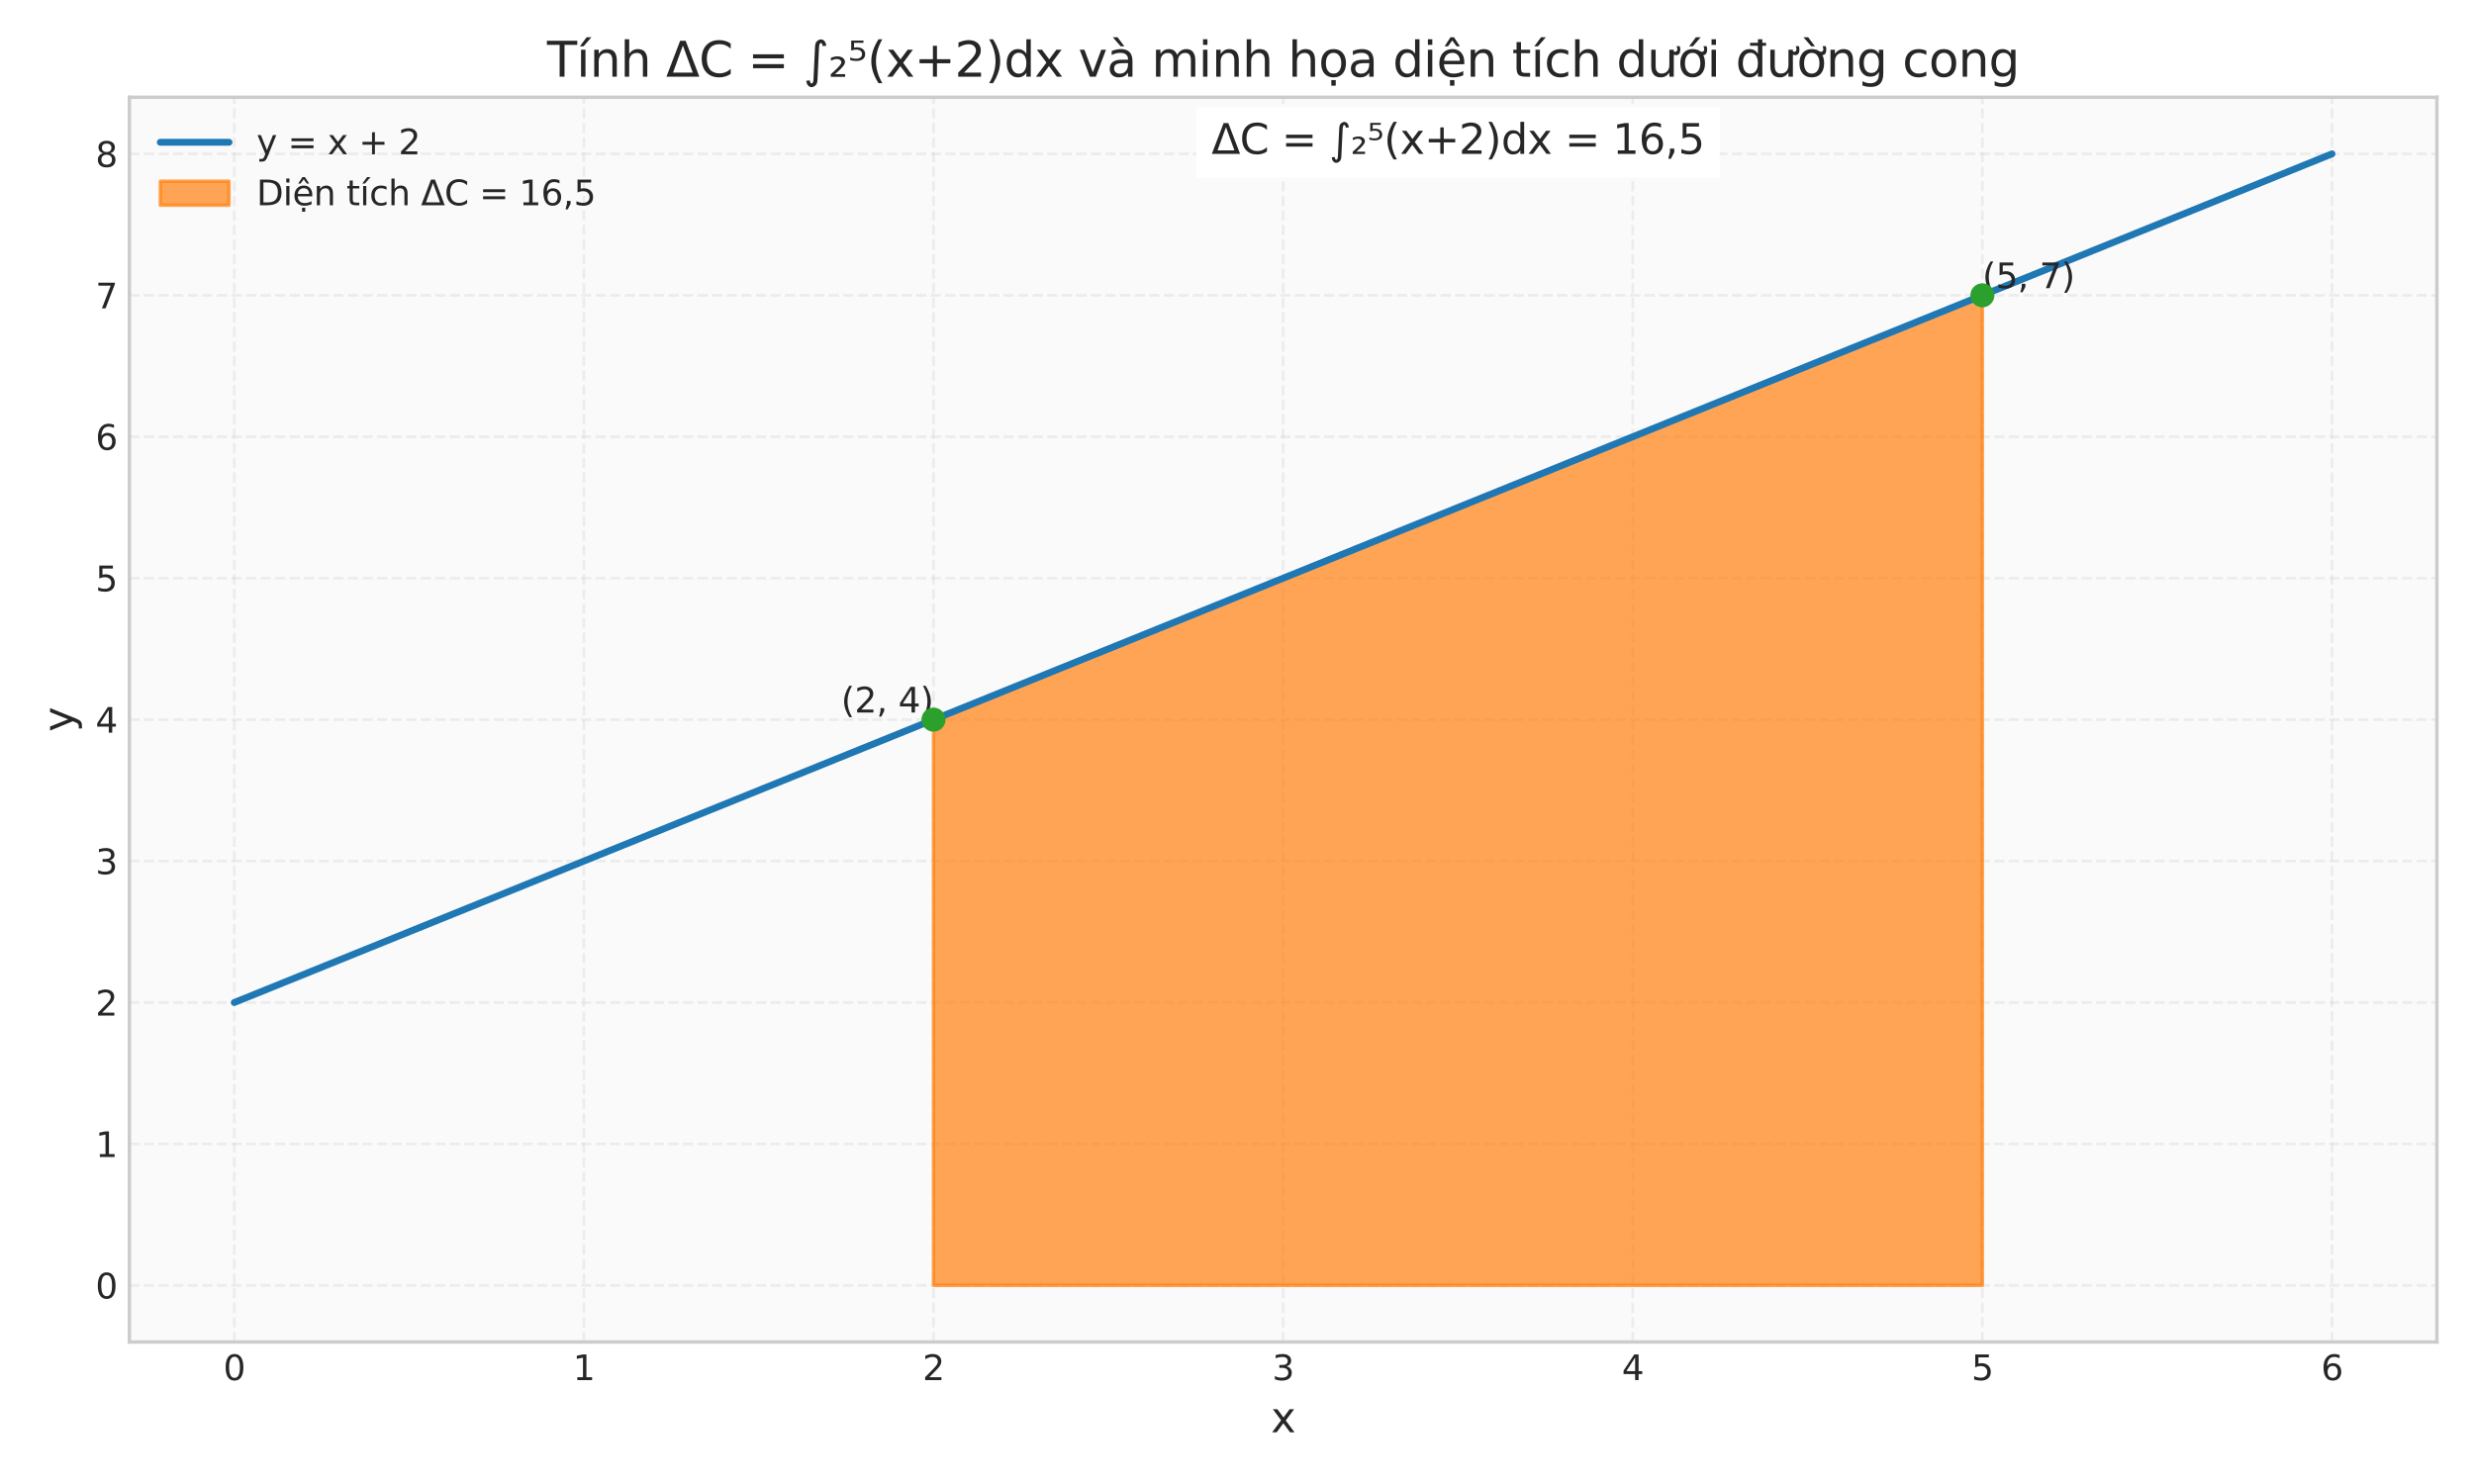<?xml version="1.0" encoding="utf-8" standalone="no"?>
<!DOCTYPE svg PUBLIC "-//W3C//DTD SVG 1.1//EN"
  "http://www.w3.org/Graphics/SVG/1.1/DTD/svg11.dtd">
<svg xmlns:xlink="http://www.w3.org/1999/xlink" width="720pt" height="432pt" viewBox="0 0 720 432" xmlns="http://www.w3.org/2000/svg" version="1.1">
 <defs>
  <style type="text/css">*{stroke-linejoin: round; stroke-linecap: butt}</style>
 </defs>
 <g id="figure_1">
  <g id="patch_1">
   <path d="M 0 432 
L 720 432 
L 720 0 
L 0 0 
z
" style="fill: #ffffff"/>
  </g>
  <g id="axes_1">
   <g id="patch_2">
    <path d="M 37.65 390.66 
L 709.2 390.66 
L 709.2 28.32 
L 37.65 28.32 
z
" style="fill: #fafafa"/>
   </g>
   <g id="matplotlib.axis_1">
    <g id="xtick_1">
     <g id="line2d_1">
      <path d="M 68.175 390.66 
L 68.175 28.32 
" clip-path="url(#p4ebf828d10)" style="fill: none; stroke-dasharray: 2.96,1.28; stroke-dashoffset: 0; stroke: #cccccc; stroke-opacity: 0.3; stroke-width: 0.8"/>
     </g>
     <g id="line2d_2"/>
     <g id="text_1">
      <!-- 0 -->
      <g style="fill: #262626" transform="translate(64.994 401.758) scale(0.1 -0.1)">
       <defs>
        <path id="DejaVuSans-30" d="M 2034 4250 
Q 1547 4250 1301 3770 
Q 1056 3291 1056 2328 
Q 1056 1369 1301 889 
Q 1547 409 2034 409 
Q 2525 409 2770 889 
Q 3016 1369 3016 2328 
Q 3016 3291 2770 3770 
Q 2525 4250 2034 4250 
z
M 2034 4750 
Q 2819 4750 3233 4129 
Q 3647 3509 3647 2328 
Q 3647 1150 3233 529 
Q 2819 -91 2034 -91 
Q 1250 -91 836 529 
Q 422 1150 422 2328 
Q 422 3509 836 4129 
Q 1250 4750 2034 4750 
z
" transform="scale(0.016)"/>
       </defs>
       <use xlink:href="#DejaVuSans-30"/>
      </g>
     </g>
    </g>
    <g id="xtick_2">
     <g id="line2d_3">
      <path d="M 169.925 390.66 
L 169.925 28.32 
" clip-path="url(#p4ebf828d10)" style="fill: none; stroke-dasharray: 2.96,1.28; stroke-dashoffset: 0; stroke: #cccccc; stroke-opacity: 0.3; stroke-width: 0.8"/>
     </g>
     <g id="line2d_4"/>
     <g id="text_2">
      <!-- 1 -->
      <g style="fill: #262626" transform="translate(166.744 401.758) scale(0.1 -0.1)">
       <defs>
        <path id="DejaVuSans-31" d="M 794 531 
L 1825 531 
L 1825 4091 
L 703 3866 
L 703 4441 
L 1819 4666 
L 2450 4666 
L 2450 531 
L 3481 531 
L 3481 0 
L 794 0 
L 794 531 
z
" transform="scale(0.016)"/>
       </defs>
       <use xlink:href="#DejaVuSans-31"/>
      </g>
     </g>
    </g>
    <g id="xtick_3">
     <g id="line2d_5">
      <path d="M 271.675 390.66 
L 271.675 28.32 
" clip-path="url(#p4ebf828d10)" style="fill: none; stroke-dasharray: 2.96,1.28; stroke-dashoffset: 0; stroke: #cccccc; stroke-opacity: 0.3; stroke-width: 0.8"/>
     </g>
     <g id="line2d_6"/>
     <g id="text_3">
      <!-- 2 -->
      <g style="fill: #262626" transform="translate(268.494 401.758) scale(0.1 -0.1)">
       <defs>
        <path id="DejaVuSans-32" d="M 1228 531 
L 3431 531 
L 3431 0 
L 469 0 
L 469 531 
Q 828 903 1448 1529 
Q 2069 2156 2228 2338 
Q 2531 2678 2651 2914 
Q 2772 3150 2772 3378 
Q 2772 3750 2511 3984 
Q 2250 4219 1831 4219 
Q 1534 4219 1204 4116 
Q 875 4013 500 3803 
L 500 4441 
Q 881 4594 1212 4672 
Q 1544 4750 1819 4750 
Q 2544 4750 2975 4387 
Q 3406 4025 3406 3419 
Q 3406 3131 3298 2873 
Q 3191 2616 2906 2266 
Q 2828 2175 2409 1742 
Q 1991 1309 1228 531 
z
" transform="scale(0.016)"/>
       </defs>
       <use xlink:href="#DejaVuSans-32"/>
      </g>
     </g>
    </g>
    <g id="xtick_4">
     <g id="line2d_7">
      <path d="M 373.425 390.66 
L 373.425 28.32 
" clip-path="url(#p4ebf828d10)" style="fill: none; stroke-dasharray: 2.96,1.28; stroke-dashoffset: 0; stroke: #cccccc; stroke-opacity: 0.3; stroke-width: 0.8"/>
     </g>
     <g id="line2d_8"/>
     <g id="text_4">
      <!-- 3 -->
      <g style="fill: #262626" transform="translate(370.244 401.758) scale(0.1 -0.1)">
       <defs>
        <path id="DejaVuSans-33" d="M 2597 2516 
Q 3050 2419 3304 2112 
Q 3559 1806 3559 1356 
Q 3559 666 3084 287 
Q 2609 -91 1734 -91 
Q 1441 -91 1130 -33 
Q 819 25 488 141 
L 488 750 
Q 750 597 1062 519 
Q 1375 441 1716 441 
Q 2309 441 2620 675 
Q 2931 909 2931 1356 
Q 2931 1769 2642 2001 
Q 2353 2234 1838 2234 
L 1294 2234 
L 1294 2753 
L 1863 2753 
Q 2328 2753 2575 2939 
Q 2822 3125 2822 3475 
Q 2822 3834 2567 4026 
Q 2313 4219 1838 4219 
Q 1578 4219 1281 4162 
Q 984 4106 628 3988 
L 628 4550 
Q 988 4650 1302 4700 
Q 1616 4750 1894 4750 
Q 2613 4750 3031 4423 
Q 3450 4097 3450 3541 
Q 3450 3153 3228 2886 
Q 3006 2619 2597 2516 
z
" transform="scale(0.016)"/>
       </defs>
       <use xlink:href="#DejaVuSans-33"/>
      </g>
     </g>
    </g>
    <g id="xtick_5">
     <g id="line2d_9">
      <path d="M 475.175 390.66 
L 475.175 28.32 
" clip-path="url(#p4ebf828d10)" style="fill: none; stroke-dasharray: 2.96,1.28; stroke-dashoffset: 0; stroke: #cccccc; stroke-opacity: 0.3; stroke-width: 0.8"/>
     </g>
     <g id="line2d_10"/>
     <g id="text_5">
      <!-- 4 -->
      <g style="fill: #262626" transform="translate(471.994 401.758) scale(0.1 -0.1)">
       <defs>
        <path id="DejaVuSans-34" d="M 2419 4116 
L 825 1625 
L 2419 1625 
L 2419 4116 
z
M 2253 4666 
L 3047 4666 
L 3047 1625 
L 3713 1625 
L 3713 1100 
L 3047 1100 
L 3047 0 
L 2419 0 
L 2419 1100 
L 313 1100 
L 313 1709 
L 2253 4666 
z
" transform="scale(0.016)"/>
       </defs>
       <use xlink:href="#DejaVuSans-34"/>
      </g>
     </g>
    </g>
    <g id="xtick_6">
     <g id="line2d_11">
      <path d="M 576.925 390.66 
L 576.925 28.32 
" clip-path="url(#p4ebf828d10)" style="fill: none; stroke-dasharray: 2.96,1.28; stroke-dashoffset: 0; stroke: #cccccc; stroke-opacity: 0.3; stroke-width: 0.8"/>
     </g>
     <g id="line2d_12"/>
     <g id="text_6">
      <!-- 5 -->
      <g style="fill: #262626" transform="translate(573.744 401.758) scale(0.1 -0.1)">
       <defs>
        <path id="DejaVuSans-35" d="M 691 4666 
L 3169 4666 
L 3169 4134 
L 1269 4134 
L 1269 2991 
Q 1406 3038 1543 3061 
Q 1681 3084 1819 3084 
Q 2600 3084 3056 2656 
Q 3513 2228 3513 1497 
Q 3513 744 3044 326 
Q 2575 -91 1722 -91 
Q 1428 -91 1123 -41 
Q 819 9 494 109 
L 494 744 
Q 775 591 1075 516 
Q 1375 441 1709 441 
Q 2250 441 2565 725 
Q 2881 1009 2881 1497 
Q 2881 1984 2565 2268 
Q 2250 2553 1709 2553 
Q 1456 2553 1204 2497 
Q 953 2441 691 2322 
L 691 4666 
z
" transform="scale(0.016)"/>
       </defs>
       <use xlink:href="#DejaVuSans-35"/>
      </g>
     </g>
    </g>
    <g id="xtick_7">
     <g id="line2d_13">
      <path d="M 678.675 390.66 
L 678.675 28.32 
" clip-path="url(#p4ebf828d10)" style="fill: none; stroke-dasharray: 2.96,1.28; stroke-dashoffset: 0; stroke: #cccccc; stroke-opacity: 0.3; stroke-width: 0.8"/>
     </g>
     <g id="line2d_14"/>
     <g id="text_7">
      <!-- 6 -->
      <g style="fill: #262626" transform="translate(675.494 401.758) scale(0.1 -0.1)">
       <defs>
        <path id="DejaVuSans-36" d="M 2113 2584 
Q 1688 2584 1439 2293 
Q 1191 2003 1191 1497 
Q 1191 994 1439 701 
Q 1688 409 2113 409 
Q 2538 409 2786 701 
Q 3034 994 3034 1497 
Q 3034 2003 2786 2293 
Q 2538 2584 2113 2584 
z
M 3366 4563 
L 3366 3988 
Q 3128 4100 2886 4159 
Q 2644 4219 2406 4219 
Q 1781 4219 1451 3797 
Q 1122 3375 1075 2522 
Q 1259 2794 1537 2939 
Q 1816 3084 2150 3084 
Q 2853 3084 3261 2657 
Q 3669 2231 3669 1497 
Q 3669 778 3244 343 
Q 2819 -91 2113 -91 
Q 1303 -91 875 529 
Q 447 1150 447 2328 
Q 447 3434 972 4092 
Q 1497 4750 2381 4750 
Q 2619 4750 2861 4703 
Q 3103 4656 3366 4563 
z
" transform="scale(0.016)"/>
       </defs>
       <use xlink:href="#DejaVuSans-36"/>
      </g>
     </g>
    </g>
    <g id="text_8">
     <!-- x -->
     <g style="fill: #262626" transform="translate(369.874 416.956) scale(0.12 -0.12)">
      <defs>
       <path id="DejaVuSans-78" d="M 3513 3500 
L 2247 1797 
L 3578 0 
L 2900 0 
L 1881 1375 
L 863 0 
L 184 0 
L 1544 1831 
L 300 3500 
L 978 3500 
L 1906 2253 
L 2834 3500 
L 3513 3500 
z
" transform="scale(0.016)"/>
      </defs>
      <use xlink:href="#DejaVuSans-78"/>
     </g>
    </g>
   </g>
   <g id="matplotlib.axis_2">
    <g id="ytick_1">
     <g id="line2d_15">
      <path d="M 37.65 374.19 
L 709.2 374.19 
" clip-path="url(#p4ebf828d10)" style="fill: none; stroke-dasharray: 2.96,1.28; stroke-dashoffset: 0; stroke: #cccccc; stroke-opacity: 0.3; stroke-width: 0.8"/>
     </g>
     <g id="line2d_16"/>
     <g id="text_9">
      <!-- 0 -->
      <g style="fill: #262626" transform="translate(27.788 377.989) scale(0.1 -0.1)">
       <use xlink:href="#DejaVuSans-30"/>
      </g>
     </g>
    </g>
    <g id="ytick_2">
     <g id="line2d_17">
      <path d="M 37.65 333.015 
L 709.2 333.015 
" clip-path="url(#p4ebf828d10)" style="fill: none; stroke-dasharray: 2.96,1.28; stroke-dashoffset: 0; stroke: #cccccc; stroke-opacity: 0.3; stroke-width: 0.8"/>
     </g>
     <g id="line2d_18"/>
     <g id="text_10">
      <!-- 1 -->
      <g style="fill: #262626" transform="translate(27.788 336.814) scale(0.1 -0.1)">
       <use xlink:href="#DejaVuSans-31"/>
      </g>
     </g>
    </g>
    <g id="ytick_3">
     <g id="line2d_19">
      <path d="M 37.65 291.84 
L 709.2 291.84 
" clip-path="url(#p4ebf828d10)" style="fill: none; stroke-dasharray: 2.96,1.28; stroke-dashoffset: 0; stroke: #cccccc; stroke-opacity: 0.3; stroke-width: 0.8"/>
     </g>
     <g id="line2d_20"/>
     <g id="text_11">
      <!-- 2 -->
      <g style="fill: #262626" transform="translate(27.788 295.639) scale(0.1 -0.1)">
       <use xlink:href="#DejaVuSans-32"/>
      </g>
     </g>
    </g>
    <g id="ytick_4">
     <g id="line2d_21">
      <path d="M 37.65 250.665 
L 709.2 250.665 
" clip-path="url(#p4ebf828d10)" style="fill: none; stroke-dasharray: 2.96,1.28; stroke-dashoffset: 0; stroke: #cccccc; stroke-opacity: 0.3; stroke-width: 0.8"/>
     </g>
     <g id="line2d_22"/>
     <g id="text_12">
      <!-- 3 -->
      <g style="fill: #262626" transform="translate(27.788 254.464) scale(0.1 -0.1)">
       <use xlink:href="#DejaVuSans-33"/>
      </g>
     </g>
    </g>
    <g id="ytick_5">
     <g id="line2d_23">
      <path d="M 37.65 209.49 
L 709.2 209.49 
" clip-path="url(#p4ebf828d10)" style="fill: none; stroke-dasharray: 2.96,1.28; stroke-dashoffset: 0; stroke: #cccccc; stroke-opacity: 0.3; stroke-width: 0.8"/>
     </g>
     <g id="line2d_24"/>
     <g id="text_13">
      <!-- 4 -->
      <g style="fill: #262626" transform="translate(27.788 213.289) scale(0.1 -0.1)">
       <use xlink:href="#DejaVuSans-34"/>
      </g>
     </g>
    </g>
    <g id="ytick_6">
     <g id="line2d_25">
      <path d="M 37.65 168.315 
L 709.2 168.315 
" clip-path="url(#p4ebf828d10)" style="fill: none; stroke-dasharray: 2.96,1.28; stroke-dashoffset: 0; stroke: #cccccc; stroke-opacity: 0.3; stroke-width: 0.8"/>
     </g>
     <g id="line2d_26"/>
     <g id="text_14">
      <!-- 5 -->
      <g style="fill: #262626" transform="translate(27.788 172.114) scale(0.1 -0.1)">
       <use xlink:href="#DejaVuSans-35"/>
      </g>
     </g>
    </g>
    <g id="ytick_7">
     <g id="line2d_27">
      <path d="M 37.65 127.14 
L 709.2 127.14 
" clip-path="url(#p4ebf828d10)" style="fill: none; stroke-dasharray: 2.96,1.28; stroke-dashoffset: 0; stroke: #cccccc; stroke-opacity: 0.3; stroke-width: 0.8"/>
     </g>
     <g id="line2d_28"/>
     <g id="text_15">
      <!-- 6 -->
      <g style="fill: #262626" transform="translate(27.788 130.939) scale(0.1 -0.1)">
       <use xlink:href="#DejaVuSans-36"/>
      </g>
     </g>
    </g>
    <g id="ytick_8">
     <g id="line2d_29">
      <path d="M 37.65 85.965 
L 709.2 85.965 
" clip-path="url(#p4ebf828d10)" style="fill: none; stroke-dasharray: 2.96,1.28; stroke-dashoffset: 0; stroke: #cccccc; stroke-opacity: 0.3; stroke-width: 0.8"/>
     </g>
     <g id="line2d_30"/>
     <g id="text_16">
      <!-- 7 -->
      <g style="fill: #262626" transform="translate(27.788 89.764) scale(0.1 -0.1)">
       <defs>
        <path id="DejaVuSans-37" d="M 525 4666 
L 3525 4666 
L 3525 4397 
L 1831 0 
L 1172 0 
L 2766 4134 
L 525 4134 
L 525 4666 
z
" transform="scale(0.016)"/>
       </defs>
       <use xlink:href="#DejaVuSans-37"/>
      </g>
     </g>
    </g>
    <g id="ytick_9">
     <g id="line2d_31">
      <path d="M 37.65 44.79 
L 709.2 44.79 
" clip-path="url(#p4ebf828d10)" style="fill: none; stroke-dasharray: 2.96,1.28; stroke-dashoffset: 0; stroke: #cccccc; stroke-opacity: 0.3; stroke-width: 0.8"/>
     </g>
     <g id="line2d_32"/>
     <g id="text_17">
      <!-- 8 -->
      <g style="fill: #262626" transform="translate(27.788 48.589) scale(0.1 -0.1)">
       <defs>
        <path id="DejaVuSans-38" d="M 2034 2216 
Q 1584 2216 1326 1975 
Q 1069 1734 1069 1313 
Q 1069 891 1326 650 
Q 1584 409 2034 409 
Q 2484 409 2743 651 
Q 3003 894 3003 1313 
Q 3003 1734 2745 1975 
Q 2488 2216 2034 2216 
z
M 1403 2484 
Q 997 2584 770 2862 
Q 544 3141 544 3541 
Q 544 4100 942 4425 
Q 1341 4750 2034 4750 
Q 2731 4750 3128 4425 
Q 3525 4100 3525 3541 
Q 3525 3141 3298 2862 
Q 3072 2584 2669 2484 
Q 3125 2378 3379 2068 
Q 3634 1759 3634 1313 
Q 3634 634 3220 271 
Q 2806 -91 2034 -91 
Q 1263 -91 848 271 
Q 434 634 434 1313 
Q 434 1759 690 2068 
Q 947 2378 1403 2484 
z
M 1172 3481 
Q 1172 3119 1398 2916 
Q 1625 2713 2034 2713 
Q 2441 2713 2670 2916 
Q 2900 3119 2900 3481 
Q 2900 3844 2670 4047 
Q 2441 4250 2034 4250 
Q 1625 4250 1398 4047 
Q 1172 3844 1172 3481 
z
" transform="scale(0.016)"/>
       </defs>
       <use xlink:href="#DejaVuSans-38"/>
      </g>
     </g>
    </g>
    <g id="text_18">
     <!-- y -->
     <g style="fill: #262626" transform="translate(21.292 213.041) rotate(-90) scale(0.12 -0.12)">
      <defs>
       <path id="DejaVuSans-79" d="M 2059 -325 
Q 1816 -950 1584 -1140 
Q 1353 -1331 966 -1331 
L 506 -1331 
L 506 -850 
L 844 -850 
Q 1081 -850 1212 -737 
Q 1344 -625 1503 -206 
L 1606 56 
L 191 3500 
L 800 3500 
L 1894 763 
L 2988 3500 
L 3597 3500 
L 2059 -325 
z
" transform="scale(0.016)"/>
      </defs>
      <use xlink:href="#DejaVuSans-79"/>
     </g>
    </g>
   </g>
   <g id="FillBetweenPolyCollection_1">
    <defs>
     <path id="m4c84cc8e42" d="M 271.675 -57.81 
L 271.675 -222.51 
L 273.209 -223.131 
L 274.743 -223.751 
L 276.277 -224.372 
L 277.811 -224.993 
L 279.345 -225.614 
L 280.879 -226.234 
L 282.412 -226.855 
L 283.946 -227.476 
L 285.48 -228.097 
L 287.014 -228.717 
L 288.548 -229.338 
L 290.082 -229.959 
L 291.616 -230.579 
L 293.15 -231.2 
L 294.684 -231.821 
L 296.218 -232.442 
L 297.752 -233.062 
L 299.286 -233.683 
L 300.819 -234.304 
L 302.353 -234.925 
L 303.887 -235.545 
L 305.421 -236.166 
L 306.955 -236.787 
L 308.489 -237.407 
L 310.023 -238.028 
L 311.557 -238.649 
L 313.091 -239.27 
L 314.625 -239.89 
L 316.159 -240.511 
L 317.693 -241.132 
L 319.227 -241.753 
L 320.76 -242.373 
L 322.294 -242.994 
L 323.828 -243.615 
L 325.362 -244.236 
L 326.896 -244.856 
L 328.43 -245.477 
L 329.964 -246.098 
L 331.498 -246.718 
L 333.032 -247.339 
L 334.566 -247.96 
L 336.1 -248.581 
L 337.634 -249.201 
L 339.167 -249.822 
L 340.701 -250.443 
L 342.235 -251.064 
L 343.769 -251.684 
L 345.303 -252.305 
L 346.837 -252.926 
L 348.371 -253.546 
L 349.905 -254.167 
L 351.439 -254.788 
L 352.973 -255.409 
L 354.507 -256.029 
L 356.041 -256.65 
L 357.574 -257.271 
L 359.108 -257.892 
L 360.642 -258.512 
L 362.176 -259.133 
L 363.71 -259.754 
L 365.244 -260.374 
L 366.778 -260.995 
L 368.312 -261.616 
L 369.846 -262.237 
L 371.38 -262.857 
L 372.914 -263.478 
L 374.448 -264.099 
L 375.982 -264.72 
L 377.515 -265.34 
L 379.049 -265.961 
L 380.583 -266.582 
L 382.117 -267.202 
L 383.651 -267.823 
L 385.185 -268.444 
L 386.719 -269.065 
L 388.253 -269.685 
L 389.787 -270.306 
L 391.321 -270.927 
L 392.855 -271.548 
L 394.389 -272.168 
L 395.922 -272.789 
L 397.456 -273.41 
L 398.99 -274.03 
L 400.524 -274.651 
L 402.058 -275.272 
L 403.592 -275.893 
L 405.126 -276.513 
L 406.66 -277.134 
L 408.194 -277.755 
L 409.728 -278.376 
L 411.262 -278.996 
L 412.796 -279.617 
L 414.33 -280.238 
L 415.863 -280.858 
L 417.397 -281.479 
L 418.931 -282.1 
L 420.465 -282.721 
L 421.999 -283.341 
L 423.533 -283.962 
L 425.067 -284.583 
L 426.601 -285.204 
L 428.135 -285.824 
L 429.669 -286.445 
L 431.203 -287.066 
L 432.737 -287.687 
L 434.27 -288.307 
L 435.804 -288.928 
L 437.338 -289.549 
L 438.872 -290.169 
L 440.406 -290.79 
L 441.94 -291.411 
L 443.474 -292.032 
L 445.008 -292.652 
L 446.542 -293.273 
L 448.076 -293.894 
L 449.61 -294.515 
L 451.144 -295.135 
L 452.678 -295.756 
L 454.211 -296.377 
L 455.745 -296.997 
L 457.279 -297.618 
L 458.813 -298.239 
L 460.347 -298.86 
L 461.881 -299.48 
L 463.415 -300.101 
L 464.949 -300.722 
L 466.483 -301.343 
L 468.017 -301.963 
L 469.551 -302.584 
L 471.085 -303.205 
L 472.618 -303.825 
L 474.152 -304.446 
L 475.686 -305.067 
L 477.22 -305.688 
L 478.754 -306.308 
L 480.288 -306.929 
L 481.822 -307.55 
L 483.356 -308.171 
L 484.89 -308.791 
L 486.424 -309.412 
L 487.958 -310.033 
L 489.492 -310.653 
L 491.026 -311.274 
L 492.559 -311.895 
L 494.093 -312.516 
L 495.627 -313.136 
L 497.161 -313.757 
L 498.695 -314.378 
L 500.229 -314.999 
L 501.763 -315.619 
L 503.297 -316.24 
L 504.831 -316.861 
L 506.365 -317.481 
L 507.899 -318.102 
L 509.433 -318.723 
L 510.966 -319.344 
L 512.5 -319.964 
L 514.034 -320.585 
L 515.568 -321.206 
L 517.102 -321.827 
L 518.636 -322.447 
L 520.17 -323.068 
L 521.704 -323.689 
L 523.238 -324.309 
L 524.772 -324.93 
L 526.306 -325.551 
L 527.84 -326.172 
L 529.373 -326.792 
L 530.907 -327.413 
L 532.441 -328.034 
L 533.975 -328.655 
L 535.509 -329.275 
L 537.043 -329.896 
L 538.577 -330.517 
L 540.111 -331.138 
L 541.645 -331.758 
L 543.179 -332.379 
L 544.713 -333 
L 546.247 -333.62 
L 547.781 -334.241 
L 549.314 -334.862 
L 550.848 -335.483 
L 552.382 -336.103 
L 553.916 -336.724 
L 555.45 -337.345 
L 556.984 -337.966 
L 558.518 -338.586 
L 560.052 -339.207 
L 561.586 -339.828 
L 563.12 -340.448 
L 564.654 -341.069 
L 566.188 -341.69 
L 567.721 -342.311 
L 569.255 -342.931 
L 570.789 -343.552 
L 572.323 -344.173 
L 573.857 -344.794 
L 575.391 -345.414 
L 576.925 -346.035 
L 576.925 -57.81 
L 576.925 -57.81 
L 575.391 -57.81 
L 573.857 -57.81 
L 572.323 -57.81 
L 570.789 -57.81 
L 569.255 -57.81 
L 567.721 -57.81 
L 566.188 -57.81 
L 564.654 -57.81 
L 563.12 -57.81 
L 561.586 -57.81 
L 560.052 -57.81 
L 558.518 -57.81 
L 556.984 -57.81 
L 555.45 -57.81 
L 553.916 -57.81 
L 552.382 -57.81 
L 550.848 -57.81 
L 549.314 -57.81 
L 547.781 -57.81 
L 546.247 -57.81 
L 544.713 -57.81 
L 543.179 -57.81 
L 541.645 -57.81 
L 540.111 -57.81 
L 538.577 -57.81 
L 537.043 -57.81 
L 535.509 -57.81 
L 533.975 -57.81 
L 532.441 -57.81 
L 530.907 -57.81 
L 529.373 -57.81 
L 527.84 -57.81 
L 526.306 -57.81 
L 524.772 -57.81 
L 523.238 -57.81 
L 521.704 -57.81 
L 520.17 -57.81 
L 518.636 -57.81 
L 517.102 -57.81 
L 515.568 -57.81 
L 514.034 -57.81 
L 512.5 -57.81 
L 510.966 -57.81 
L 509.433 -57.81 
L 507.899 -57.81 
L 506.365 -57.81 
L 504.831 -57.81 
L 503.297 -57.81 
L 501.763 -57.81 
L 500.229 -57.81 
L 498.695 -57.81 
L 497.161 -57.81 
L 495.627 -57.81 
L 494.093 -57.81 
L 492.559 -57.81 
L 491.026 -57.81 
L 489.492 -57.81 
L 487.958 -57.81 
L 486.424 -57.81 
L 484.89 -57.81 
L 483.356 -57.81 
L 481.822 -57.81 
L 480.288 -57.81 
L 478.754 -57.81 
L 477.22 -57.81 
L 475.686 -57.81 
L 474.152 -57.81 
L 472.618 -57.81 
L 471.085 -57.81 
L 469.551 -57.81 
L 468.017 -57.81 
L 466.483 -57.81 
L 464.949 -57.81 
L 463.415 -57.81 
L 461.881 -57.81 
L 460.347 -57.81 
L 458.813 -57.81 
L 457.279 -57.81 
L 455.745 -57.81 
L 454.211 -57.81 
L 452.678 -57.81 
L 451.144 -57.81 
L 449.61 -57.81 
L 448.076 -57.81 
L 446.542 -57.81 
L 445.008 -57.81 
L 443.474 -57.81 
L 441.94 -57.81 
L 440.406 -57.81 
L 438.872 -57.81 
L 437.338 -57.81 
L 435.804 -57.81 
L 434.27 -57.81 
L 432.737 -57.81 
L 431.203 -57.81 
L 429.669 -57.81 
L 428.135 -57.81 
L 426.601 -57.81 
L 425.067 -57.81 
L 423.533 -57.81 
L 421.999 -57.81 
L 420.465 -57.81 
L 418.931 -57.81 
L 417.397 -57.81 
L 415.863 -57.81 
L 414.33 -57.81 
L 412.796 -57.81 
L 411.262 -57.81 
L 409.728 -57.81 
L 408.194 -57.81 
L 406.66 -57.81 
L 405.126 -57.81 
L 403.592 -57.81 
L 402.058 -57.81 
L 400.524 -57.81 
L 398.99 -57.81 
L 397.456 -57.81 
L 395.922 -57.81 
L 394.389 -57.81 
L 392.855 -57.81 
L 391.321 -57.81 
L 389.787 -57.81 
L 388.253 -57.81 
L 386.719 -57.81 
L 385.185 -57.81 
L 383.651 -57.81 
L 382.117 -57.81 
L 380.583 -57.81 
L 379.049 -57.81 
L 377.515 -57.81 
L 375.982 -57.81 
L 374.448 -57.81 
L 372.914 -57.81 
L 371.38 -57.81 
L 369.846 -57.81 
L 368.312 -57.81 
L 366.778 -57.81 
L 365.244 -57.81 
L 363.71 -57.81 
L 362.176 -57.81 
L 360.642 -57.81 
L 359.108 -57.81 
L 357.574 -57.81 
L 356.041 -57.81 
L 354.507 -57.81 
L 352.973 -57.81 
L 351.439 -57.81 
L 349.905 -57.81 
L 348.371 -57.81 
L 346.837 -57.81 
L 345.303 -57.81 
L 343.769 -57.81 
L 342.235 -57.81 
L 340.701 -57.81 
L 339.167 -57.81 
L 337.634 -57.81 
L 336.1 -57.81 
L 334.566 -57.81 
L 333.032 -57.81 
L 331.498 -57.81 
L 329.964 -57.81 
L 328.43 -57.81 
L 326.896 -57.81 
L 325.362 -57.81 
L 323.828 -57.81 
L 322.294 -57.81 
L 320.76 -57.81 
L 319.227 -57.81 
L 317.693 -57.81 
L 316.159 -57.81 
L 314.625 -57.81 
L 313.091 -57.81 
L 311.557 -57.81 
L 310.023 -57.81 
L 308.489 -57.81 
L 306.955 -57.81 
L 305.421 -57.81 
L 303.887 -57.81 
L 302.353 -57.81 
L 300.819 -57.81 
L 299.286 -57.81 
L 297.752 -57.81 
L 296.218 -57.81 
L 294.684 -57.81 
L 293.15 -57.81 
L 291.616 -57.81 
L 290.082 -57.81 
L 288.548 -57.81 
L 287.014 -57.81 
L 285.48 -57.81 
L 283.946 -57.81 
L 282.412 -57.81 
L 280.879 -57.81 
L 279.345 -57.81 
L 277.811 -57.81 
L 276.277 -57.81 
L 274.743 -57.81 
L 273.209 -57.81 
L 271.675 -57.81 
z
" style="stroke: #ff7f0e; stroke-opacity: 0.7"/>
    </defs>
    <g clip-path="url(#p4ebf828d10)">
     <use xlink:href="#m4c84cc8e42" x="0" y="432" style="fill: #ff7f0e; fill-opacity: 0.7; stroke: #ff7f0e; stroke-opacity: 0.7"/>
    </g>
   </g>
   <g id="line2d_33">
    <path d="M 68.175 291.84 
L 678.675 44.79 
L 678.675 44.79 
" clip-path="url(#p4ebf828d10)" style="fill: none; stroke: #1f77b4; stroke-width: 2; stroke-linecap: round"/>
   </g>
   <g id="patch_3">
    <path d="M 37.65 390.66 
L 37.65 28.32 
" style="fill: none; stroke: #cccccc; stroke-linejoin: miter; stroke-linecap: square"/>
   </g>
   <g id="patch_4">
    <path d="M 709.2 390.66 
L 709.2 28.32 
" style="fill: none; stroke: #cccccc; stroke-linejoin: miter; stroke-linecap: square"/>
   </g>
   <g id="patch_5">
    <path d="M 37.65 390.66 
L 709.2 390.66 
" style="fill: none; stroke: #cccccc; stroke-linejoin: miter; stroke-linecap: square"/>
   </g>
   <g id="patch_6">
    <path d="M 37.65 28.32 
L 709.2 28.32 
" style="fill: none; stroke: #cccccc; stroke-linejoin: miter; stroke-linecap: square"/>
   </g>
   <g id="text_19">
    <!-- (2, 4) -->
    <g style="fill: #262626" transform="translate(244.791 207.41) scale(0.1 -0.1)">
     <defs>
      <path id="DejaVuSans-28" d="M 1984 4856 
Q 1566 4138 1362 3434 
Q 1159 2731 1159 2009 
Q 1159 1288 1364 580 
Q 1569 -128 1984 -844 
L 1484 -844 
Q 1016 -109 783 600 
Q 550 1309 550 2009 
Q 550 2706 781 3412 
Q 1013 4119 1484 4856 
L 1984 4856 
z
" transform="scale(0.016)"/>
      <path id="DejaVuSans-2c" d="M 750 794 
L 1409 794 
L 1409 256 
L 897 -744 
L 494 -744 
L 750 256 
L 750 794 
z
" transform="scale(0.016)"/>
      <path id="DejaVuSans-20" transform="scale(0.016)"/>
      <path id="DejaVuSans-29" d="M 513 4856 
L 1013 4856 
Q 1481 4119 1714 3412 
Q 1947 2706 1947 2009 
Q 1947 1309 1714 600 
Q 1481 -109 1013 -844 
L 513 -844 
Q 928 -128 1133 580 
Q 1338 1288 1338 2009 
Q 1338 2731 1133 3434 
Q 928 4138 513 4856 
z
" transform="scale(0.016)"/>
     </defs>
     <use xlink:href="#DejaVuSans-28"/>
     <use xlink:href="#DejaVuSans-32" transform="translate(39.014 0)"/>
     <use xlink:href="#DejaVuSans-2c" transform="translate(102.637 0)"/>
     <use xlink:href="#DejaVuSans-20" transform="translate(134.424 0)"/>
     <use xlink:href="#DejaVuSans-34" transform="translate(166.211 0)"/>
     <use xlink:href="#DejaVuSans-29" transform="translate(229.834 0)"/>
    </g>
   </g>
   <g id="text_20">
    <!-- (5, 7) -->
    <g style="fill: #262626" transform="translate(576.925 83.885) scale(0.1 -0.1)">
     <use xlink:href="#DejaVuSans-28"/>
     <use xlink:href="#DejaVuSans-35" transform="translate(39.014 0)"/>
     <use xlink:href="#DejaVuSans-2c" transform="translate(102.637 0)"/>
     <use xlink:href="#DejaVuSans-20" transform="translate(134.424 0)"/>
     <use xlink:href="#DejaVuSans-37" transform="translate(166.211 0)"/>
     <use xlink:href="#DejaVuSans-29" transform="translate(229.834 0)"/>
    </g>
   </g>
   <g id="text_21">
    <g id="patch_7">
     <path d="M 348.628 51.298 
L 499.972 51.298 
L 499.972 31.712 
L 348.628 31.712 
z
" style="fill: #ffffff; stroke: #ffffff; stroke-linejoin: miter"/>
    </g>
    <!-- ΔC = ∫₂⁵(x+2)dx = 16,5 -->
    <g style="fill: #262626" transform="translate(352.588 44.79) scale(0.12 -0.12)">
     <defs>
      <path id="DejaVuSans-394" d="M 2188 4044 
L 906 525 
L 3472 525 
L 2188 4044 
z
M 50 0 
L 1831 4666 
L 2547 4666 
L 4325 0 
L 50 0 
z
" transform="scale(0.016)"/>
      <path id="DejaVuSans-43" d="M 4122 4306 
L 4122 3641 
Q 3803 3938 3442 4084 
Q 3081 4231 2675 4231 
Q 1875 4231 1450 3742 
Q 1025 3253 1025 2328 
Q 1025 1406 1450 917 
Q 1875 428 2675 428 
Q 3081 428 3442 575 
Q 3803 722 4122 1019 
L 4122 359 
Q 3791 134 3420 21 
Q 3050 -91 2638 -91 
Q 1578 -91 968 557 
Q 359 1206 359 2328 
Q 359 3453 968 4101 
Q 1578 4750 2638 4750 
Q 3056 4750 3426 4639 
Q 3797 4528 4122 4306 
z
" transform="scale(0.016)"/>
      <path id="DejaVuSans-3d" d="M 678 2906 
L 4684 2906 
L 4684 2381 
L 678 2381 
L 678 2906 
z
M 678 1631 
L 4684 1631 
L 4684 1100 
L 678 1100 
L 678 1631 
z
" transform="scale(0.016)"/>
      <path id="DejaVuSans-222b" d="M 1509 3906 
Q 1534 4428 1787 4636 
Q 2041 4844 2277 4844 
Q 2513 4844 2709 4648 
Q 2906 4453 2969 4016 
L 2506 3969 
Q 2453 4375 2275 4375 
Q 2053 4375 2028 3828 
L 1825 -422 
Q 1800 -944 1547 -1151 
Q 1294 -1359 1058 -1359 
Q 822 -1359 625 -1164 
Q 428 -969 366 -531 
L 828 -484 
Q 881 -891 1059 -891 
Q 1281 -891 1306 -344 
L 1509 3906 
z
" transform="scale(0.016)"/>
      <path id="DejaVuSans-2082" d="M 838 332 
L 2163 332 
L 2163 -24 
L 294 -24 
L 294 319 
Q 400 416 597 591 
Q 1672 1544 1672 1838 
Q 1672 2044 1509 2170 
Q 1347 2297 1081 2297 
Q 919 2297 728 2242 
Q 538 2188 313 2079 
L 313 2463 
Q 553 2551 761 2594 
Q 969 2638 1147 2638 
Q 1600 2638 1872 2432 
Q 2144 2226 2144 1888 
Q 2144 1454 1109 566 
Q 934 416 838 332 
z
" transform="scale(0.016)"/>
      <path id="DejaVuSans-2075" d="M 444 4697 
L 2038 4697 
L 2038 4400 
L 816 4400 
L 816 3763 
Q 903 3791 994 3803 
Q 1081 3816 1169 3816 
Q 1672 3816 1966 3575 
Q 2259 3338 2259 2928 
Q 2259 2506 1956 2272 
Q 1656 2041 1106 2041 
Q 919 2041 722 2069 
Q 525 2097 319 2153 
L 319 2506 
Q 497 2422 691 2378 
Q 884 2338 1100 2338 
Q 1447 2338 1650 2497 
Q 1853 2656 1853 2928 
Q 1853 3200 1650 3359 
Q 1447 3519 1100 3519 
Q 938 3519 775 3487 
Q 613 3456 444 3391 
L 444 4697 
z
" transform="scale(0.016)"/>
      <path id="DejaVuSans-2b" d="M 2944 4013 
L 2944 2272 
L 4684 2272 
L 4684 1741 
L 2944 1741 
L 2944 0 
L 2419 0 
L 2419 1741 
L 678 1741 
L 678 2272 
L 2419 2272 
L 2419 4013 
L 2944 4013 
z
" transform="scale(0.016)"/>
      <path id="DejaVuSans-64" d="M 2906 2969 
L 2906 4863 
L 3481 4863 
L 3481 0 
L 2906 0 
L 2906 525 
Q 2725 213 2448 61 
Q 2172 -91 1784 -91 
Q 1150 -91 751 415 
Q 353 922 353 1747 
Q 353 2572 751 3078 
Q 1150 3584 1784 3584 
Q 2172 3584 2448 3432 
Q 2725 3281 2906 2969 
z
M 947 1747 
Q 947 1113 1208 752 
Q 1469 391 1925 391 
Q 2381 391 2643 752 
Q 2906 1113 2906 1747 
Q 2906 2381 2643 2742 
Q 2381 3103 1925 3103 
Q 1469 3103 1208 2742 
Q 947 2381 947 1747 
z
" transform="scale(0.016)"/>
     </defs>
     <use xlink:href="#DejaVuSans-394"/>
     <use xlink:href="#DejaVuSans-43" transform="translate(68.408 0)"/>
     <use xlink:href="#DejaVuSans-20" transform="translate(138.232 0)"/>
     <use xlink:href="#DejaVuSans-3d" transform="translate(170.02 0)"/>
     <use xlink:href="#DejaVuSans-20" transform="translate(253.809 0)"/>
     <use xlink:href="#DejaVuSans-222b" transform="translate(285.596 0)"/>
     <use xlink:href="#DejaVuSans-2082" transform="translate(337.695 0)"/>
     <use xlink:href="#DejaVuSans-2075" transform="translate(377.783 0)"/>
     <use xlink:href="#DejaVuSans-28" transform="translate(417.871 0)"/>
     <use xlink:href="#DejaVuSans-78" transform="translate(456.885 0)"/>
     <use xlink:href="#DejaVuSans-2b" transform="translate(516.064 0)"/>
     <use xlink:href="#DejaVuSans-32" transform="translate(599.854 0)"/>
     <use xlink:href="#DejaVuSans-29" transform="translate(663.477 0)"/>
     <use xlink:href="#DejaVuSans-64" transform="translate(702.49 0)"/>
     <use xlink:href="#DejaVuSans-78" transform="translate(765.967 0)"/>
     <use xlink:href="#DejaVuSans-20" transform="translate(825.146 0)"/>
     <use xlink:href="#DejaVuSans-3d" transform="translate(856.934 0)"/>
     <use xlink:href="#DejaVuSans-20" transform="translate(940.723 0)"/>
     <use xlink:href="#DejaVuSans-31" transform="translate(972.51 0)"/>
     <use xlink:href="#DejaVuSans-36" transform="translate(1036.133 0)"/>
     <use xlink:href="#DejaVuSans-2c" transform="translate(1099.756 0)"/>
     <use xlink:href="#DejaVuSans-35" transform="translate(1131.543 0)"/>
    </g>
   </g>
   <g id="text_22">
    <!-- Tính ΔC = ∫₂⁵(x+2)dx và minh họa diện tích dưới đường cong -->
    <g style="fill: #262626" transform="translate(159.2 22.32) scale(0.14 -0.14)">
     <defs>
      <path id="DejaVuSans-54" d="M -19 4666 
L 3928 4666 
L 3928 4134 
L 2272 4134 
L 2272 0 
L 1638 0 
L 1638 4134 
L -19 4134 
L -19 4666 
z
" transform="scale(0.016)"/>
      <path id="DejaVuSans-ed" d="M 1322 5119 
L 1944 5119 
L 926 3944 
L 447 3944 
L 1322 5119 
z
M 603 3500 
L 1178 3500 
L 1178 0 
L 603 0 
L 603 3500 
z
M 891 3584 
L 891 3584 
z
" transform="scale(0.016)"/>
      <path id="DejaVuSans-6e" d="M 3513 2113 
L 3513 0 
L 2938 0 
L 2938 2094 
Q 2938 2591 2744 2837 
Q 2550 3084 2163 3084 
Q 1697 3084 1428 2787 
Q 1159 2491 1159 1978 
L 1159 0 
L 581 0 
L 581 3500 
L 1159 3500 
L 1159 2956 
Q 1366 3272 1645 3428 
Q 1925 3584 2291 3584 
Q 2894 3584 3203 3211 
Q 3513 2838 3513 2113 
z
" transform="scale(0.016)"/>
      <path id="DejaVuSans-68" d="M 3513 2113 
L 3513 0 
L 2938 0 
L 2938 2094 
Q 2938 2591 2744 2837 
Q 2550 3084 2163 3084 
Q 1697 3084 1428 2787 
Q 1159 2491 1159 1978 
L 1159 0 
L 581 0 
L 581 4863 
L 1159 4863 
L 1159 2956 
Q 1366 3272 1645 3428 
Q 1925 3584 2291 3584 
Q 2894 3584 3203 3211 
Q 3513 2838 3513 2113 
z
" transform="scale(0.016)"/>
      <path id="DejaVuSans-76" d="M 191 3500 
L 800 3500 
L 1894 563 
L 2988 3500 
L 3597 3500 
L 2284 0 
L 1503 0 
L 191 3500 
z
" transform="scale(0.016)"/>
      <path id="DejaVuSans-e0" d="M 2194 1759 
Q 1497 1759 1228 1600 
Q 959 1441 959 1056 
Q 959 750 1161 570 
Q 1363 391 1709 391 
Q 2188 391 2477 730 
Q 2766 1069 2766 1631 
L 2766 1759 
L 2194 1759 
z
M 3341 1997 
L 3341 0 
L 2766 0 
L 2766 531 
Q 2569 213 2275 61 
Q 1981 -91 1556 -91 
Q 1019 -91 701 211 
Q 384 513 384 1019 
Q 384 1609 779 1909 
Q 1175 2209 1959 2209 
L 2766 2209 
L 2766 2266 
Q 2766 2663 2505 2880 
Q 2244 3097 1772 3097 
Q 1472 3097 1187 3025 
Q 903 2953 641 2809 
L 641 3341 
Q 956 3463 1253 3523 
Q 1550 3584 1831 3584 
Q 2591 3584 2966 3190 
Q 3341 2797 3341 1997 
z
M 1403 5119 
L 2284 3950 
L 1806 3950 
L 787 5119 
L 1403 5119 
z
" transform="scale(0.016)"/>
      <path id="DejaVuSans-6d" d="M 3328 2828 
Q 3544 3216 3844 3400 
Q 4144 3584 4550 3584 
Q 5097 3584 5394 3201 
Q 5691 2819 5691 2113 
L 5691 0 
L 5113 0 
L 5113 2094 
Q 5113 2597 4934 2840 
Q 4756 3084 4391 3084 
Q 3944 3084 3684 2787 
Q 3425 2491 3425 1978 
L 3425 0 
L 2847 0 
L 2847 2094 
Q 2847 2600 2669 2842 
Q 2491 3084 2119 3084 
Q 1678 3084 1418 2786 
Q 1159 2488 1159 1978 
L 1159 0 
L 581 0 
L 581 3500 
L 1159 3500 
L 1159 2956 
Q 1356 3278 1631 3431 
Q 1906 3584 2284 3584 
Q 2666 3584 2933 3390 
Q 3200 3197 3328 2828 
z
" transform="scale(0.016)"/>
      <path id="DejaVuSans-69" d="M 603 3500 
L 1178 3500 
L 1178 0 
L 603 0 
L 603 3500 
z
M 603 4863 
L 1178 4863 
L 1178 4134 
L 603 4134 
L 603 4863 
z
" transform="scale(0.016)"/>
      <path id="DejaVuSans-1ecd" d="M 1959 3097 
Q 1497 3097 1228 2736 
Q 959 2375 959 1747 
Q 959 1119 1226 758 
Q 1494 397 1959 397 
Q 2419 397 2687 759 
Q 2956 1122 2956 1747 
Q 2956 2369 2687 2733 
Q 2419 3097 1959 3097 
z
M 1959 3584 
Q 2709 3584 3137 3096 
Q 3566 2609 3566 1747 
Q 3566 888 3137 398 
Q 2709 -91 1959 -91 
Q 1206 -91 779 398 
Q 353 888 353 1747 
Q 353 2609 779 3096 
Q 1206 3584 1959 3584 
z
M 1666 -441 
L 2241 -441 
L 2241 -1172 
L 1666 -1172 
L 1666 -441 
z
" transform="scale(0.016)"/>
      <path id="DejaVuSans-61" d="M 2194 1759 
Q 1497 1759 1228 1600 
Q 959 1441 959 1056 
Q 959 750 1161 570 
Q 1363 391 1709 391 
Q 2188 391 2477 730 
Q 2766 1069 2766 1631 
L 2766 1759 
L 2194 1759 
z
M 3341 1997 
L 3341 0 
L 2766 0 
L 2766 531 
Q 2569 213 2275 61 
Q 1981 -91 1556 -91 
Q 1019 -91 701 211 
Q 384 513 384 1019 
Q 384 1609 779 1909 
Q 1175 2209 1959 2209 
L 2766 2209 
L 2766 2266 
Q 2766 2663 2505 2880 
Q 2244 3097 1772 3097 
Q 1472 3097 1187 3025 
Q 903 2953 641 2809 
L 641 3341 
Q 956 3463 1253 3523 
Q 1550 3584 1831 3584 
Q 2591 3584 2966 3190 
Q 3341 2797 3341 1997 
z
" transform="scale(0.016)"/>
      <path id="DejaVuSans-1ec7" d="M 1738 -441 
L 2313 -441 
L 2313 -1172 
L 1738 -1172 
L 1738 -441 
z
M 3597 1894 
L 3597 1613 
L 953 1613 
Q 991 1019 1311 708 
Q 1631 397 2203 397 
Q 2534 397 2845 478 
Q 3156 559 3463 722 
L 3463 178 
Q 3153 47 2828 -22 
Q 2503 -91 2169 -91 
Q 1331 -91 842 396 
Q 353 884 353 1716 
Q 353 2575 817 3079 
Q 1281 3584 2069 3584 
Q 2775 3584 3186 3129 
Q 3597 2675 3597 1894 
z
M 3022 2063 
Q 3016 2534 2758 2815 
Q 2500 3097 2075 3097 
Q 1594 3097 1305 2825 
Q 1016 2553 972 2059 
L 3022 2063 
z
M 1738 -441 
L 2313 -441 
L 2313 -1172 
L 1738 -1172 
L 1738 -441 
z
M 1801 5119 
L 2263 5119 
L 3029 3944 
L 2595 3944 
L 2032 4709 
L 1470 3944 
L 1035 3944 
L 1801 5119 
z
" transform="scale(0.016)"/>
      <path id="DejaVuSans-74" d="M 1172 4494 
L 1172 3500 
L 2356 3500 
L 2356 3053 
L 1172 3053 
L 1172 1153 
Q 1172 725 1289 603 
Q 1406 481 1766 481 
L 2356 481 
L 2356 0 
L 1766 0 
Q 1100 0 847 248 
Q 594 497 594 1153 
L 594 3053 
L 172 3053 
L 172 3500 
L 594 3500 
L 594 4494 
L 1172 4494 
z
" transform="scale(0.016)"/>
      <path id="DejaVuSans-63" d="M 3122 3366 
L 3122 2828 
Q 2878 2963 2633 3030 
Q 2388 3097 2138 3097 
Q 1578 3097 1268 2742 
Q 959 2388 959 1747 
Q 959 1106 1268 751 
Q 1578 397 2138 397 
Q 2388 397 2633 464 
Q 2878 531 3122 666 
L 3122 134 
Q 2881 22 2623 -34 
Q 2366 -91 2075 -91 
Q 1284 -91 818 406 
Q 353 903 353 1747 
Q 353 2603 823 3093 
Q 1294 3584 2113 3584 
Q 2378 3584 2631 3529 
Q 2884 3475 3122 3366 
z
" transform="scale(0.016)"/>
      <path id="DejaVuSans-1b0" d="M 3094 3136 
L 3094 3508 
Q 3285 3367 3422 3300 
Q 3560 3233 3657 3233 
Q 3800 3233 3872 3319 
Q 3944 3405 3944 3573 
Q 3944 3673 3920 3770 
Q 3897 3867 3850 3964 
L 4266 3964 
Q 4297 3845 4312 3739 
Q 4328 3633 4328 3539 
Q 4328 3158 4192 2978 
Q 4057 2798 3766 2798 
Q 3616 2798 3452 2881 
Q 3288 2964 3094 3136 
z
M 552 1381 
L 552 3500 
L 1127 3500 
L 1127 1403 
Q 1127 906 1320 657 
Q 1514 409 1902 409 
Q 2367 409 2637 706 
Q 2908 1003 2908 1516 
L 2908 3500 
L 3483 3500 
L 3483 0 
L 2908 0 
L 2908 538 
Q 2699 219 2422 64 
Q 2146 -91 1780 -91 
Q 1177 -91 864 284 
Q 552 659 552 1381 
z
M 1999 3584 
L 1999 3584 
z
" transform="scale(0.016)"/>
      <path id="DejaVuSans-1edb" d="M 2394 5119 
L 3016 5119 
L 1998 3944 
L 1519 3944 
L 2394 5119 
z
M 2622 3136 
L 2622 3508 
Q 2813 3367 2950 3300 
Q 3088 3233 3185 3233 
Q 3328 3233 3400 3319 
Q 3472 3405 3472 3573 
Q 3472 3673 3448 3770 
Q 3425 3867 3378 3964 
L 3794 3964 
Q 3825 3845 3840 3739 
Q 3856 3633 3856 3539 
Q 3856 3158 3720 2978 
Q 3585 2798 3294 2798 
Q 3144 2798 2980 2881 
Q 2816 2964 2622 3136 
z
M 1975 3097 
Q 1513 3097 1244 2736 
Q 975 2375 975 1747 
Q 975 1119 1242 758 
Q 1510 397 1975 397 
Q 2435 397 2703 759 
Q 2972 1122 2972 1747 
Q 2972 2369 2703 2733 
Q 2435 3097 1975 3097 
z
M 1975 3584 
Q 2725 3584 3153 3096 
Q 3582 2609 3582 1747 
Q 3582 888 3153 398 
Q 2725 -91 1975 -91 
Q 1222 -91 795 398 
Q 369 888 369 1747 
Q 369 2609 795 3096 
Q 1222 3584 1975 3584 
z
" transform="scale(0.016)"/>
      <path id="DejaVuSans-111" d="M 2906 2969 
L 2906 4013 
L 1888 4013 
L 1888 4403 
L 2906 4403 
L 2906 4863 
L 3481 4863 
L 3481 4403 
L 3963 4403 
L 3963 4013 
L 3481 4013 
L 3481 0 
L 2906 0 
L 2906 525 
Q 2725 213 2448 61 
Q 2172 -91 1784 -91 
Q 1150 -91 751 415 
Q 353 922 353 1747 
Q 353 2572 751 3078 
Q 1150 3584 1784 3584 
Q 2172 3584 2448 3432 
Q 2725 3281 2906 2969 
z
M 947 1747 
Q 947 1113 1208 752 
Q 1469 391 1925 391 
Q 2381 391 2643 752 
Q 2906 1113 2906 1747 
Q 2906 2381 2643 2742 
Q 2381 3103 1925 3103 
Q 1469 3103 1208 2742 
Q 947 2381 947 1747 
z
" transform="scale(0.016)"/>
      <path id="DejaVuSans-1edd" d="M 1507 5119 
L 2388 3950 
L 1910 3950 
L 891 5119 
L 1507 5119 
z
M 2622 3136 
L 2622 3508 
Q 2813 3367 2950 3300 
Q 3088 3233 3185 3233 
Q 3328 3233 3400 3319 
Q 3472 3405 3472 3573 
Q 3472 3673 3448 3770 
Q 3425 3867 3378 3964 
L 3794 3964 
Q 3825 3845 3840 3739 
Q 3856 3633 3856 3539 
Q 3856 3158 3720 2978 
Q 3585 2798 3294 2798 
Q 3144 2798 2980 2881 
Q 2816 2964 2622 3136 
z
M 1975 3097 
Q 1513 3097 1244 2736 
Q 975 2375 975 1747 
Q 975 1119 1242 758 
Q 1510 397 1975 397 
Q 2435 397 2703 759 
Q 2972 1122 2972 1747 
Q 2972 2369 2703 2733 
Q 2435 3097 1975 3097 
z
M 1975 3584 
Q 2725 3584 3153 3096 
Q 3582 2609 3582 1747 
Q 3582 888 3153 398 
Q 2725 -91 1975 -91 
Q 1222 -91 795 398 
Q 369 888 369 1747 
Q 369 2609 795 3096 
Q 1222 3584 1975 3584 
z
" transform="scale(0.016)"/>
      <path id="DejaVuSans-67" d="M 2906 1791 
Q 2906 2416 2648 2759 
Q 2391 3103 1925 3103 
Q 1463 3103 1205 2759 
Q 947 2416 947 1791 
Q 947 1169 1205 825 
Q 1463 481 1925 481 
Q 2391 481 2648 825 
Q 2906 1169 2906 1791 
z
M 3481 434 
Q 3481 -459 3084 -895 
Q 2688 -1331 1869 -1331 
Q 1566 -1331 1297 -1286 
Q 1028 -1241 775 -1147 
L 775 -588 
Q 1028 -725 1275 -790 
Q 1522 -856 1778 -856 
Q 2344 -856 2625 -561 
Q 2906 -266 2906 331 
L 2906 616 
Q 2728 306 2450 153 
Q 2172 0 1784 0 
Q 1141 0 747 490 
Q 353 981 353 1791 
Q 353 2603 747 3093 
Q 1141 3584 1784 3584 
Q 2172 3584 2450 3431 
Q 2728 3278 2906 2969 
L 2906 3500 
L 3481 3500 
L 3481 434 
z
" transform="scale(0.016)"/>
      <path id="DejaVuSans-6f" d="M 1959 3097 
Q 1497 3097 1228 2736 
Q 959 2375 959 1747 
Q 959 1119 1226 758 
Q 1494 397 1959 397 
Q 2419 397 2687 759 
Q 2956 1122 2956 1747 
Q 2956 2369 2687 2733 
Q 2419 3097 1959 3097 
z
M 1959 3584 
Q 2709 3584 3137 3096 
Q 3566 2609 3566 1747 
Q 3566 888 3137 398 
Q 2709 -91 1959 -91 
Q 1206 -91 779 398 
Q 353 888 353 1747 
Q 353 2609 779 3096 
Q 1206 3584 1959 3584 
z
" transform="scale(0.016)"/>
     </defs>
     <use xlink:href="#DejaVuSans-54"/>
     <use xlink:href="#DejaVuSans-ed" transform="translate(61.084 0)"/>
     <use xlink:href="#DejaVuSans-6e" transform="translate(88.867 0)"/>
     <use xlink:href="#DejaVuSans-68" transform="translate(152.246 0)"/>
     <use xlink:href="#DejaVuSans-20" transform="translate(215.625 0)"/>
     <use xlink:href="#DejaVuSans-394" transform="translate(247.412 0)"/>
     <use xlink:href="#DejaVuSans-43" transform="translate(315.82 0)"/>
     <use xlink:href="#DejaVuSans-20" transform="translate(385.645 0)"/>
     <use xlink:href="#DejaVuSans-3d" transform="translate(417.432 0)"/>
     <use xlink:href="#DejaVuSans-20" transform="translate(501.221 0)"/>
     <use xlink:href="#DejaVuSans-222b" transform="translate(533.008 0)"/>
     <use xlink:href="#DejaVuSans-2082" transform="translate(585.107 0)"/>
     <use xlink:href="#DejaVuSans-2075" transform="translate(625.195 0)"/>
     <use xlink:href="#DejaVuSans-28" transform="translate(665.283 0)"/>
     <use xlink:href="#DejaVuSans-78" transform="translate(704.297 0)"/>
     <use xlink:href="#DejaVuSans-2b" transform="translate(763.477 0)"/>
     <use xlink:href="#DejaVuSans-32" transform="translate(847.266 0)"/>
     <use xlink:href="#DejaVuSans-29" transform="translate(910.889 0)"/>
     <use xlink:href="#DejaVuSans-64" transform="translate(949.902 0)"/>
     <use xlink:href="#DejaVuSans-78" transform="translate(1013.379 0)"/>
     <use xlink:href="#DejaVuSans-20" transform="translate(1072.559 0)"/>
     <use xlink:href="#DejaVuSans-76" transform="translate(1104.346 0)"/>
     <use xlink:href="#DejaVuSans-e0" transform="translate(1163.525 0)"/>
     <use xlink:href="#DejaVuSans-20" transform="translate(1224.805 0)"/>
     <use xlink:href="#DejaVuSans-6d" transform="translate(1256.592 0)"/>
     <use xlink:href="#DejaVuSans-69" transform="translate(1354.004 0)"/>
     <use xlink:href="#DejaVuSans-6e" transform="translate(1381.787 0)"/>
     <use xlink:href="#DejaVuSans-68" transform="translate(1445.166 0)"/>
     <use xlink:href="#DejaVuSans-20" transform="translate(1508.545 0)"/>
     <use xlink:href="#DejaVuSans-68" transform="translate(1540.332 0)"/>
     <use xlink:href="#DejaVuSans-1ecd" transform="translate(1603.711 0)"/>
     <use xlink:href="#DejaVuSans-61" transform="translate(1664.893 0)"/>
     <use xlink:href="#DejaVuSans-20" transform="translate(1726.172 0)"/>
     <use xlink:href="#DejaVuSans-64" transform="translate(1757.959 0)"/>
     <use xlink:href="#DejaVuSans-69" transform="translate(1821.436 0)"/>
     <use xlink:href="#DejaVuSans-1ec7" transform="translate(1849.219 0)"/>
     <use xlink:href="#DejaVuSans-6e" transform="translate(1910.742 0)"/>
     <use xlink:href="#DejaVuSans-20" transform="translate(1974.121 0)"/>
     <use xlink:href="#DejaVuSans-74" transform="translate(2005.908 0)"/>
     <use xlink:href="#DejaVuSans-ed" transform="translate(2045.117 0)"/>
     <use xlink:href="#DejaVuSans-63" transform="translate(2072.9 0)"/>
     <use xlink:href="#DejaVuSans-68" transform="translate(2127.881 0)"/>
     <use xlink:href="#DejaVuSans-20" transform="translate(2191.26 0)"/>
     <use xlink:href="#DejaVuSans-64" transform="translate(2223.047 0)"/>
     <use xlink:href="#DejaVuSans-1b0" transform="translate(2286.523 0)"/>
     <use xlink:href="#DejaVuSans-1edb" transform="translate(2349.902 0)"/>
     <use xlink:href="#DejaVuSans-69" transform="translate(2411.084 0)"/>
     <use xlink:href="#DejaVuSans-20" transform="translate(2438.867 0)"/>
     <use xlink:href="#DejaVuSans-111" transform="translate(2470.654 0)"/>
     <use xlink:href="#DejaVuSans-1b0" transform="translate(2534.131 0)"/>
     <use xlink:href="#DejaVuSans-1edd" transform="translate(2597.51 0)"/>
     <use xlink:href="#DejaVuSans-6e" transform="translate(2658.691 0)"/>
     <use xlink:href="#DejaVuSans-67" transform="translate(2722.07 0)"/>
     <use xlink:href="#DejaVuSans-20" transform="translate(2785.547 0)"/>
     <use xlink:href="#DejaVuSans-63" transform="translate(2817.334 0)"/>
     <use xlink:href="#DejaVuSans-6f" transform="translate(2872.314 0)"/>
     <use xlink:href="#DejaVuSans-6e" transform="translate(2933.496 0)"/>
     <use xlink:href="#DejaVuSans-67" transform="translate(2996.875 0)"/>
    </g>
   </g>
   <g id="PathCollection_1">
    <defs>
     <path id="mc63aff2c72" d="M 0 3 
C 0.796 3 1.559 2.684 2.121 2.121 
C 2.684 1.559 3 0.796 3 0 
C 3 -0.796 2.684 -1.559 2.121 -2.121 
C 1.559 -2.684 0.796 -3 0 -3 
C -0.796 -3 -1.559 -2.684 -2.121 -2.121 
C -2.684 -1.559 -3 -0.796 -3 0 
C -3 0.796 -2.684 1.559 -2.121 2.121 
C -1.559 2.684 -0.796 3 0 3 
z
" style="stroke: #2ca02c"/>
    </defs>
    <g clip-path="url(#p4ebf828d10)">
     <use xlink:href="#mc63aff2c72" x="271.675" y="209.49" style="fill: #2ca02c; stroke: #2ca02c"/>
     <use xlink:href="#mc63aff2c72" x="576.925" y="85.965" style="fill: #2ca02c; stroke: #2ca02c"/>
    </g>
   </g>
   <g id="legend_1">
    <g id="line2d_34">
     <path d="M 46.65 41.418 
L 56.65 41.418 
L 66.65 41.418 
" style="fill: none; stroke: #1f77b4; stroke-width: 2; stroke-linecap: round"/>
    </g>
    <g id="text_23">
     <!-- y = x + 2 -->
     <g style="fill: #262626" transform="translate(74.65 44.918) scale(0.1 -0.1)">
      <use xlink:href="#DejaVuSans-79"/>
      <use xlink:href="#DejaVuSans-20" transform="translate(59.18 0)"/>
      <use xlink:href="#DejaVuSans-3d" transform="translate(90.967 0)"/>
      <use xlink:href="#DejaVuSans-20" transform="translate(174.756 0)"/>
      <use xlink:href="#DejaVuSans-78" transform="translate(206.543 0)"/>
      <use xlink:href="#DejaVuSans-20" transform="translate(265.723 0)"/>
      <use xlink:href="#DejaVuSans-2b" transform="translate(297.51 0)"/>
      <use xlink:href="#DejaVuSans-20" transform="translate(381.299 0)"/>
      <use xlink:href="#DejaVuSans-32" transform="translate(413.086 0)"/>
     </g>
    </g>
    <g id="patch_8">
     <path d="M 46.65 59.748 
L 66.65 59.748 
L 66.65 52.748 
L 46.65 52.748 
z
" style="fill: #ff7f0e; fill-opacity: 0.7; stroke: #ff7f0e; stroke-opacity: 0.7; stroke-linejoin: miter"/>
    </g>
    <g id="text_24">
     <!-- Diện tích ΔC = 16,5 -->
     <g style="fill: #262626" transform="translate(74.65 59.748) scale(0.1 -0.1)">
      <defs>
       <path id="DejaVuSans-44" d="M 1259 4147 
L 1259 519 
L 2022 519 
Q 2988 519 3436 956 
Q 3884 1394 3884 2338 
Q 3884 3275 3436 3711 
Q 2988 4147 2022 4147 
L 1259 4147 
z
M 628 4666 
L 1925 4666 
Q 3281 4666 3915 4102 
Q 4550 3538 4550 2338 
Q 4550 1131 3912 565 
Q 3275 0 1925 0 
L 628 0 
L 628 4666 
z
" transform="scale(0.016)"/>
      </defs>
      <use xlink:href="#DejaVuSans-44"/>
      <use xlink:href="#DejaVuSans-69" transform="translate(77.002 0)"/>
      <use xlink:href="#DejaVuSans-1ec7" transform="translate(104.785 0)"/>
      <use xlink:href="#DejaVuSans-6e" transform="translate(166.309 0)"/>
      <use xlink:href="#DejaVuSans-20" transform="translate(229.688 0)"/>
      <use xlink:href="#DejaVuSans-74" transform="translate(261.475 0)"/>
      <use xlink:href="#DejaVuSans-ed" transform="translate(300.684 0)"/>
      <use xlink:href="#DejaVuSans-63" transform="translate(328.467 0)"/>
      <use xlink:href="#DejaVuSans-68" transform="translate(383.447 0)"/>
      <use xlink:href="#DejaVuSans-20" transform="translate(446.826 0)"/>
      <use xlink:href="#DejaVuSans-394" transform="translate(478.613 0)"/>
      <use xlink:href="#DejaVuSans-43" transform="translate(547.021 0)"/>
      <use xlink:href="#DejaVuSans-20" transform="translate(616.846 0)"/>
      <use xlink:href="#DejaVuSans-3d" transform="translate(648.633 0)"/>
      <use xlink:href="#DejaVuSans-20" transform="translate(732.422 0)"/>
      <use xlink:href="#DejaVuSans-31" transform="translate(764.209 0)"/>
      <use xlink:href="#DejaVuSans-36" transform="translate(827.832 0)"/>
      <use xlink:href="#DejaVuSans-2c" transform="translate(891.455 0)"/>
      <use xlink:href="#DejaVuSans-35" transform="translate(923.242 0)"/>
     </g>
    </g>
   </g>
  </g>
 </g>
 <defs>
  <clipPath id="p4ebf828d10">
   <rect x="37.65" y="28.32" width="671.55" height="362.34"/>
  </clipPath>
 </defs>
</svg>
